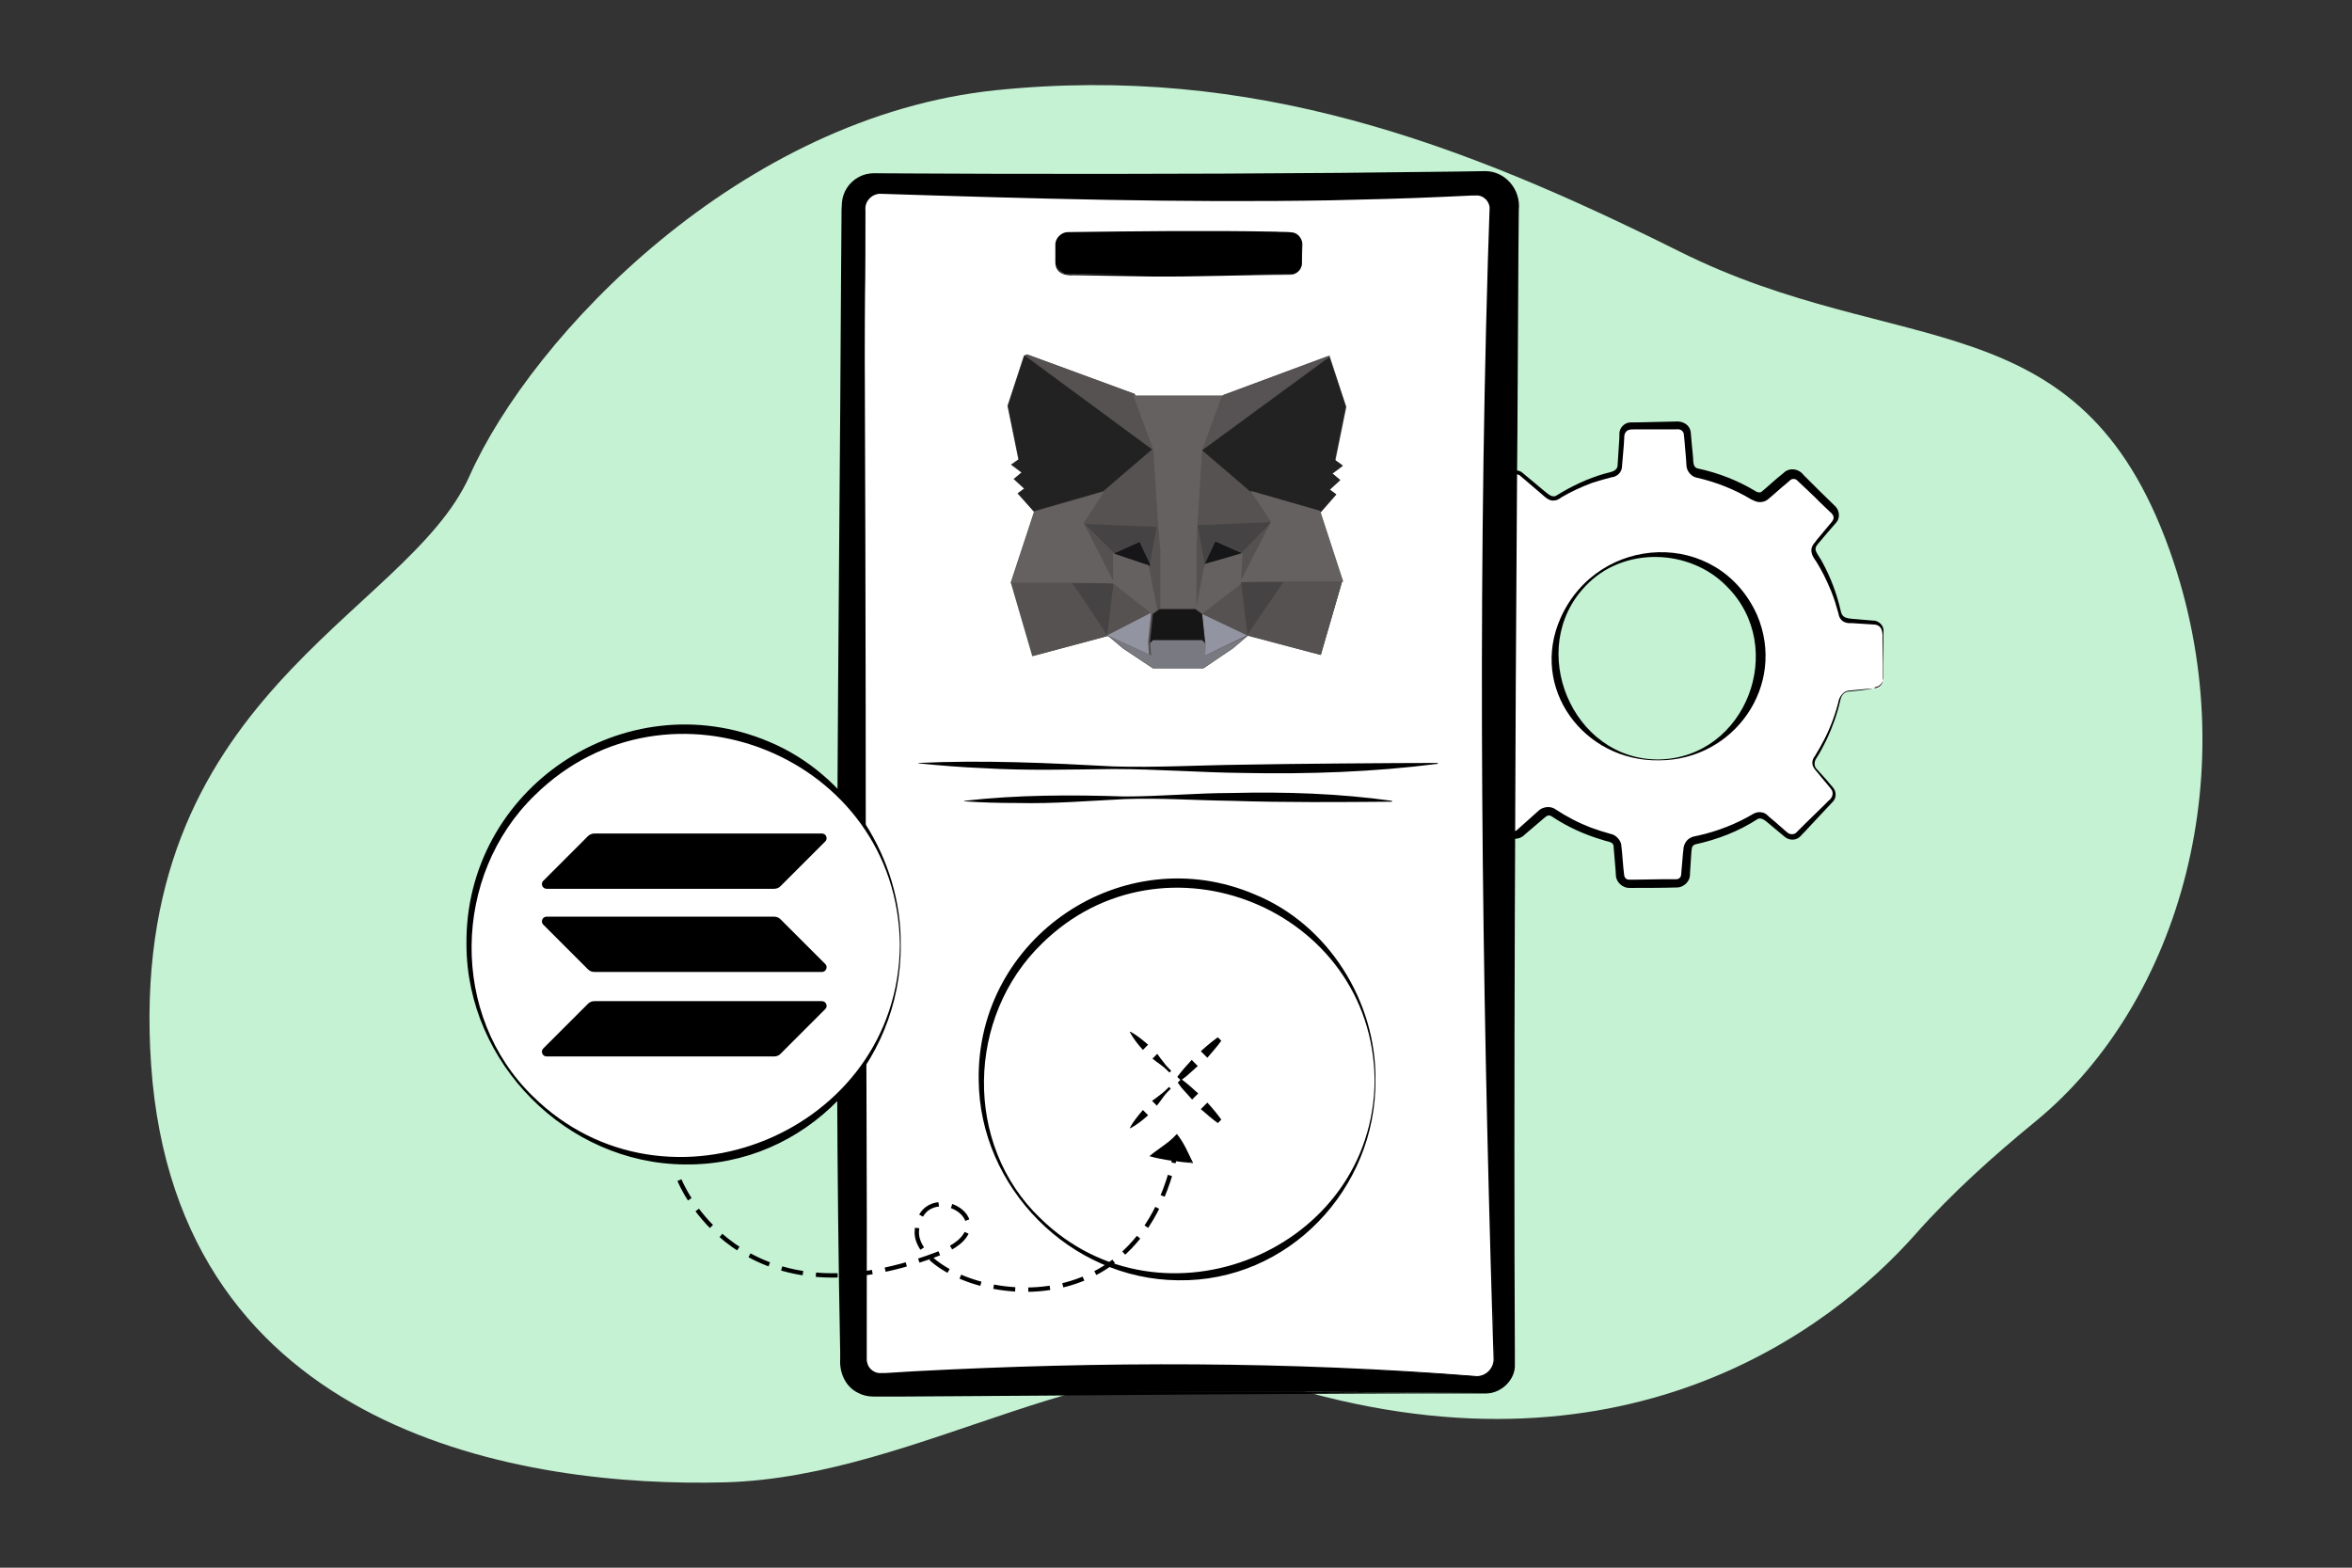 <?xml version="1.0" encoding="utf-8"?>
<!-- Generator: Adobe Illustrator 26.0.2, SVG Export Plug-In . SVG Version: 6.00 Build 0)  -->
<svg version="1.1" id="Layer_1" xmlns="http://www.w3.org/2000/svg" xmlns:xlink="http://www.w3.org/1999/xlink" x="0px" y="0px"
	 viewBox="0 0 540 360" style="enable-background:new 0 0 540 360;" xml:space="preserve">
<rect x="0" y="0" width="540" height="360" fill="#333333" stroke="none"/>
<style type="text/css">
	.st0{fill:#C4F2D3;}
	.st1{fill:#F9D4D4;}
	.st2{fill-rule:evenodd;clip-rule:evenodd;fill:#FFFFFF;}
	.st3{fill-rule:evenodd;clip-rule:evenodd;}
	.st4{fill:#CFEBF9;}
	.st5{fill:#FFFFFF;stroke:#000000;stroke-miterlimit:10;}
	.st6{fill:#FFFFFF;}
	.st7{fill-rule:evenodd;clip-rule:evenodd;stroke:#000000;stroke-miterlimit:10;}
	.st8{fill:#565251;}
	.st9{fill:#575354;}
	.st10{fill:#9294A1;}
	.st11{fill:#161618;}
	.st12{fill:#454344;}
	.st13{fill:#555150;}
	.st14{fill:#656160;}
	.st15{fill:#797981;}
	.st16{fill:#161616;}
	.st17{fill:#222222;}
	.st18{fill:none;stroke:#000000;stroke-miterlimit:10;stroke-dasharray:5,3,0,0;}
</style>
<path class="st0" d="M439.7,283.5c8.5-9.6,18-18.1,27.9-26.2c32.8-27.1,48.5-80.6,30.5-131C477.4,68.3,436,82.9,385.7,57.8
	s-98.2-43.1-156.9-37.1s-106.6,56.3-121,88.6s-79,50.3-73.1,135.3s86.2,97,131.7,95.8s88.6-34.7,126.9-22.7
	C372.2,342.3,420.3,305.4,439.7,283.5z"/>
<g>
	<g>
		<path class="st6" d="M424.4,158.7l6.1-0.5c1.1-0.1,1.9-1,1.9-2.1l-0.1-10.9c0-1.1-0.9-2-1.9-2.1l-6-0.4c-0.9-0.1-1.7-0.7-1.9-1.6
			c-1.1-4.9-3.1-9.5-5.8-13.6c-0.5-0.8-0.4-1.7,0.2-2.4l4.2-5c0.7-0.8,0.6-2.1-0.1-2.8l-7.8-7.6c-0.8-0.8-2-0.8-2.8-0.1l-5,4.4
			c-0.7,0.6-1.7,0.7-2.5,0.2c-4-2.4-8.4-4.2-13.1-5.3c-0.9-0.2-1.6-0.9-1.7-1.9l-0.6-7.2c-0.1-1.1-1-1.9-2.1-1.9L374.6,98
			c-1.1,0-2,0.9-2.1,1.9l-0.5,7.3c-0.1,0.9-0.7,1.7-1.6,1.9c-4.5,1.1-8.7,2.9-12.5,5.2c-0.8,0.5-1.8,0.4-2.5-0.2l-6-5
			c-0.8-0.7-2.1-0.6-2.8,0.1l-7.6,7.8c-0.8,0.8-0.8,2-0.1,2.8l5,5.7c0.6,0.7,0.7,1.7,0.2,2.5c-2.4,3.8-4.2,7.9-5.3,12.4
			c-0.2,0.9-0.9,1.5-1.8,1.6l-7.8,0.7c-1.1,0.1-1.9,1-1.9,2.1l0.1,10.9c0,1.1,0.9,2,1.9,2.1l7.3,0.5c0.9,0.1,1.7,0.8,1.9,1.7
			c1,4.6,2.7,8.9,5,12.8c0.5,0.8,0.4,1.7-0.2,2.4l-4.8,5.7c-0.7,0.8-0.6,2.1,0.1,2.8l7.8,7.6c0.8,0.8,2,0.8,2.8,0.1l5-4.4
			c0.7-0.6,1.8-0.7,2.5-0.1c4,2.6,8.4,4.6,13.1,5.8c0.9,0.2,1.5,0.9,1.6,1.8l0.6,6.7c0.1,1.1,1,1.9,2.1,1.9l10.9-0.1
			c1.1,0,2-0.9,2.1-1.9l0.4-6c0.1-0.9,0.7-1.7,1.6-1.9c5-1,9.7-2.9,13.9-5.5c0.8-0.5,1.7-0.4,2.4,0.2l4.7,4c0.8,0.7,2.1,0.6,2.8-0.1
			l7.6-7.8c0.8-0.8,0.8-2,0.1-2.8l-3.8-4.3c-0.6-0.7-0.7-1.7-0.2-2.5c2.7-4.2,4.7-8.9,5.8-13.9C422.8,159.5,423.5,158.8,424.4,158.7
			z M380.9,174.5c-13,0.1-23.7-10.3-23.8-23.4c-0.1-13,10.3-23.7,23.4-23.8c13-0.1,23.7,10.3,23.8,23.4
			C404.3,163.7,393.8,174.4,380.9,174.5z"/>
		<g>
			<path d="M424.4,158.6l6.3-0.6c1-0.2,1.7-1.1,1.6-2.1l0-3.1c0,0-0.1-6.3-0.1-6.3c0.1-1.6-0.2-3.1-2.2-3.1c0,0-1.6-0.1-1.6-0.1
				s-3.1-0.2-3.1-0.2s-0.8,0-0.8,0c-0.3,0-0.6-0.1-0.9-0.2c-0.9-0.3-1.4-1.2-1.5-2c-0.5-1.8-1-3.5-1.7-5.2c-1-2.4-2.1-4.7-3.5-6.9
				c-0.7-0.9-1.4-2.2-0.8-3.4c0.3-0.6,0.7-0.9,1-1.4c0,0,2-2.4,2-2.4s1-1.2,1-1.2l0.5-0.6c0.1-0.2,0.2-0.3,0.3-0.5
				c0.3-0.8-0.3-1.4-0.9-1.9c0,0-2.3-2.2-2.3-2.2c-0.2-0.3-5-4.8-5.1-4.9c-0.4-0.4-1.1-0.4-1.5-0.1c-0.1,0.1-0.7,0.6-0.8,0.7
				c0,0-1.2,1-1.2,1s-2.4,2.1-2.4,2.1l-0.6,0.5c-0.8,0.8-2.1,1-3.1,0.6c-0.3-0.1-0.6-0.3-0.9-0.4c-3.8-2.3-8.1-4-12.5-5
				c-1.2-0.2-2.3-1.4-2.4-2.7c0,0-0.1-1.6-0.1-1.6c-0.1-0.8-0.3-3.9-0.4-4.7c0,0-0.1-0.8-0.1-0.8c0-0.3,0-0.4-0.1-0.5
				c-0.3-0.8-1.1-0.9-1.9-0.8c-2,0-7.4,0-9.4,0c-0.8,0-1.7,0-2.1,0.9c-0.2,0.3-0.2,1-0.2,1.3c0,0-0.1,1.6-0.1,1.6
				c-0.1,1.1-0.3,3.6-0.4,4.7c0,1.3-1.1,2.4-2.4,2.5c-1.5,0.4-3,0.8-4.5,1.3c-2.4,0.9-4.8,2-7,3.3c-0.4,0.3-1,0.7-1.5,0.7
				c-1.2,0.3-2.2-0.7-3-1.4c0,0-4.8-4.1-4.8-4.1c-0.7-0.7-1.8-0.7-2.4,0c-1.4,1.4-5.1,5.3-6.6,6.8c-0.5,0.6-1.6,1.4-1.5,2.3
				c-0.1,0.8,1.1,1.8,1.5,2.4c0.8,0.9,2.4,2.7,3.1,3.5c0,0,0.5,0.6,0.5,0.6c0.7,0.6,1,1.6,0.8,2.5c-0.1,0.3-0.2,0.6-0.4,0.8
				c-1.8,2.9-3.2,6-4.2,9.2c-0.8,2.2-0.6,5.1-3.7,5.1c0,0-6.3,0.6-6.3,0.6c-0.5,0.1-1.1,0.1-1.4,0.2c-0.8,0.3-1,1-0.9,1.9
				c0,1,0.2,6.7,0.2,7.9c0,0,0,1.6,0,1.6c0,0.7-0.1,1.7,0.7,2c0.2,0.2,1,0.2,1.2,0.2c0,0,6.3,0.4,6.3,0.4c1.4-0.1,2.8,1.1,3,2.5
				c0.9,4,2.4,7.9,4.4,11.5c0,0,0.4,0.7,0.4,0.7c0.6,0.8,0.8,2.2,0.3,3.1c-0.3,0.6-0.7,1-1.1,1.4c0,0-1,1.2-1,1.2
				c-0.4,0.5-2.5,3.1-3,3.6c-0.4,0.5-0.4,1.1,0,1.5c0,0,1.1,1.1,1.1,1.1l4.5,4.4c0,0,2.2,2.2,2.2,2.2c0.4,0.4,1,0.4,1.5-0.1l4.7-4.2
				c1-1.1,3-1.3,4.1-0.4c2.6,1.7,5.3,3.1,8.2,4.2c1.4,0.5,2.9,1,4.4,1.4c1.1,0.2,2.1,1.2,2.4,2.3c0.3,2.2,0.4,5,0.7,7.2
				c0.1,0.6,0.5,1,1.1,1c0,0,1.6,0,1.6,0l6.3-0.1l3.1,0c0.6-0.1,1-0.5,1-1.3c0.1-1.2,0.3-3.6,0.4-4.7c0,0,0.1-0.8,0.1-0.8
				c0-1,0.6-2.2,1.6-2.7c0.5-0.3,1.2-0.4,1.7-0.5c4.5-1,8.9-2.7,12.9-5.1c0.6-0.3,1.4-0.4,2-0.2c0.6,0.1,1.1,0.6,1.5,1
				c0,0,1.2,1,1.2,1s2.4,2.1,2.4,2.1s0.6,0.5,0.6,0.5c0.6,0.5,1.6,0.5,2.1-0.1c0,0,0.6-0.6,0.6-0.6s1.1-1.1,1.1-1.1l4.5-4.4
				c0,0,1.1-1.1,1.1-1.1c0.8-0.6,1.2-1.5,0.8-2.4c-0.4-0.7-2.4-2.9-2.9-3.6c-0.6-0.8-1.7-1.7-1.6-2.8c0-0.6,0.3-1.1,0.6-1.5
				c0.8-1.3,1.6-2.7,2.3-4.1c1.4-2.8,2.5-5.8,3.2-8.8C422.5,159.8,423.3,158.7,424.4,158.6L424.4,158.6z M424.4,158.8
				c-1.1,0.1-1.7,1-1.9,2.1c-0.7,3.1-1.8,6.1-3.1,8.9c-0.7,1.4-1.4,2.8-2.3,4.2c-0.6,0.8-0.7,1.9,0,2.6c0.8,0.9,2.4,2.6,3.1,3.5
				c0.3,0.4,0.7,0.7,1,1.3c0.4,0.8,0.3,1.9-0.3,2.6c-0.4,0.4-1.2,1.3-1.6,1.7c0,0-4.3,4.6-4.3,4.6c-0.3,0.4-1.3,1.3-1.6,1.7
				c-0.9,1-2.5,1.1-3.6,0.2c0,0-0.6-0.5-0.6-0.5s-2.4-2-2.4-2s-1.2-1-1.2-1c-0.6-0.5-1.4-1-2.1-0.6c-4.3,2.8-9.2,4.7-14.3,5.8
				c-0.9,0.3-0.8,1.2-0.9,2.1c-0.1,1.2-0.2,3.5-0.3,4.7c0.1,1.7-1.5,3.2-3.2,3.1c-2.7,0.1-7.9,0.1-10.6,0.1
				c-1.5,0.1-3.1-1.2-3.2-2.8c0,0-0.1-1.6-0.1-1.6c-0.1-1.1-0.3-3.6-0.4-4.7c0-0.3,0-0.7-0.2-1c-0.5-0.6-1.6-0.6-2.3-0.9
				c-4.1-1.2-8.1-3-11.7-5.4c-0.6-0.4-1-0.3-1.6,0.2c0,0-4.8,4.1-4.8,4.1c-1.1,1.1-3.1,1.1-4.2,0c-1.4-1.4-5.3-5.2-6.7-6.7
				c-0.9-0.8-2.1-1.9-2-3.2c-0.1-1.3,1.1-2.4,1.8-3.3c1-1.3,3-3.4,3.9-4.6c0.1-0.3,0.1-0.6,0.1-0.8c-0.6-1.2-1.6-2.8-2.1-4.1
				c-1.3-2.9-2.3-6-3-9.1c-0.2-0.8-0.6-1.1-1.4-1.2c0,0-6.3-0.5-6.3-0.5s-0.8-0.1-0.8-0.1c-1.4-0.1-2.6-1.5-2.6-2.9
				c0-0.5,0-1.9,0-2.4c0,0,0-6.3,0-6.3c0.1-1-0.2-2.4,0.3-3.4c0.6-1.3,2.1-1.5,3.2-1.5c0,0,6.3-0.5,6.3-0.5c1,0,1.7-0.3,1.9-1.3
				c0.8-3.1,1.9-6.1,3.4-8.9c0.6-1.4,1.7-2.8,2.2-4c0.3-1-0.5-1.7-1.1-2.4c-1.2-1.3-3-3.4-4.1-4.8c-0.8-0.9-0.9-2.4,0-3.3
				c0,0,1.1-1.1,1.1-1.1s4.4-4.5,4.4-4.5s2.2-2.2,2.2-2.2c0.9-0.9,2.4-0.9,3.3,0c0,0,4.8,4,4.8,4c0.9,0.7,1.9,1.8,3,1
				c3.4-2.1,7-3.8,10.8-4.9c1.2-0.4,3.1-0.4,3.1-2.1c0.1-1.2,0.2-3.6,0.3-4.7c0,0,0.1-1.6,0.1-1.6s0-0.8,0-0.8
				c0-1.4,1.2-2.6,2.6-2.6c0,0,0.8,0,0.8,0c2.1,0,7.4-0.2,9.4-0.2c1.8-0.2,3.5,0.8,3.6,2.7c0,0.4,0.2,1.9,0.2,2.3
				c0,0,0.3,3.1,0.3,3.1c0.1,1-0.1,2.5,1.2,2.7c4.6,1,9,2.7,13,5.1c0.4,0.3,1,0.5,1.4,0.3c0.2-0.1,0.2-0.1,0.4-0.3
				c0,0,0.6-0.5,0.6-0.5c0.6-0.5,2.9-2.6,3.6-3.1c0,0,0.6-0.5,0.6-0.5c1.3-1.3,3.5-1,4.6,0.5c1.8,1.8,5.5,5.5,7.3,7.2
				c1,1,1.1,2.8,0.1,3.8c-0.9,1-2.7,3.1-3.6,4.2c-0.6,0.7-1.3,1.3-1,2.2c0.3,0.8,1.1,1.8,1.5,2.6c1.9,3.5,3.3,7.2,4.2,11.1
				c0.1,0.7,0.4,1.3,1.1,1.6c0.2,0.1,0.4,0.1,0.7,0.2l0.8,0.1c0.8,0.1,3.9,0.3,4.7,0.4c1.1-0.1,2.3,0.8,2.5,1.9c0.1,0.6,0,1.1,0,1.6
				c0,2.1,0,7.4,0,9.4c0.1,1.1-0.7,2.3-1.9,2.4C430.7,158.3,424.4,158.8,424.4,158.8L424.4,158.8z"/>
			<path d="M380.9,174.6c-17.2,0.3-29.8-16.5-22.6-32.7c8.7-19.4,36.1-20.6,45.1-0.7C410.3,157.4,398.1,174.6,380.9,174.6
				L380.9,174.6z M380.9,174.4c20-0.4,29.6-25.7,15.6-39.7c-8.5-8.8-23.9-9.3-32.5-0.1C350.3,148.9,360.9,174.6,380.9,174.4
				L380.9,174.4z"/>
		</g>
	</g>
	<g>
		<g>
			<g>
				<path d="M340.9,319.9c-35.2-0.4-83.3-0.4-140.4,0c-3.7,0-6.8-3-6.8-6.8c-1.4-76.2-1.3-166.9,0-266.4c0-3.7,3-6.8,6.8-6.8
					c46.2,0.4,92.8,0.6,140.4,0c3.7,0,6.8,3,6.8,6.8c-0.8,91.6-0.7,180.1,0,266.4C347.7,316.9,344.7,319.9,340.9,319.9z"/>
				<path d="M340.9,320c-38.6-0.1-95.3,0.5-133.7,0.7h-6.7c-1.3,0-2.5-0.3-3.6-0.9c-2.8-1.4-4.2-4.6-4-7.7v-1.6
					c-1.6-81.5-0.2-165.7,0.2-247.3l0.1-13.3c0-1.2,0-2.2,0.1-3.4c0.2-2.4,1.6-4.6,3.8-5.8c1.1-0.6,2.2-0.9,3.5-0.9
					c35.6,0.2,71.3,0.2,107-0.1l26.7-0.3l6.7-0.1c4.6,0,8.2,4.2,7.7,8.9c-0.1,3.8-0.3,56.6-0.4,61.8c-0.4,55.9-0.8,145.5-0.5,200.5
					c0,1.2,0,2.2,0,3.4C347.6,317.2,344.4,320.1,340.9,320L340.9,320z M340.9,319.8c3.4,0,6.4-2.7,6.6-6.1c0.1-1.1,0-2.2,0-3.4
					c-0.7-65.5-1.6-135.2-1.3-200.5c0.1-20.6,0.2-41.2,0.4-61.8c0.5-3.5-2-7-5.7-6.9l-6.7,0.1l-26.7,0.2c-35.6,0.1-71.3-0.2-107-0.7
					c-1.1,0-2,0.3-3,0.8c-3.3,1.7-3.4,4.9-3.3,8.3l-0.2,13.3c-1.4,82.2-0.8,165.2,0.5,247.3v1.6c0,0.6,0,1.2,0,1.6
					c0.1,1.9,1.4,3.8,3.1,4.7c0.9,0.5,1.8,0.7,2.8,0.8h6.7C245.6,319.5,302.4,319.7,340.9,319.8L340.9,319.8z"/>
			</g>
			<g>
				<path class="st6" d="M339.1,316.1c-40.7-3.2-86.2-3.3-136.7,0c-2.1,0-4-1.7-4-4c0.5-66.4,0.5-156.7,0-264.2c0-2.1,1.7-4,4-4
					c52.4,1.7,99.7,2.1,136.7,0c2.1,0,4,1.7,4,4c-2.6,90.2-2.4,178.1,0,264.2C343,314.3,341.3,316.1,339.1,316.1z"/>
				<path d="M339.1,316.2c-43-3.4-86.1-2.5-129.1,0.2l-6.5,0.4l-0.8,0.1c-3.1,0.3-5.4-2.3-5.1-5.4c-0.3-80.2,0.9-163.6,0.4-243.9
					V54.6v-6.5c-0.1-1.2,0.3-2.4,1.2-3.3c0.8-0.9,2-1.4,3.3-1.4c34.5,1,68.8,1.4,103.3,0.8c8.6-0.2,17.2-0.5,25.8-0.9L338,43
					c3.1-0.5,6,1.5,6.1,4.8c-0.1,3.2-0.2,8.9-0.3,12.2c-1.9,81.8-2.6,163.6-0.8,245.4l0.2,6.5C343.3,314.1,341.4,316.3,339.1,316.2
					L339.1,316.2z M339.1,316c2.1,0,4-1.9,3.8-4.2l-0.2-6.5c-2.5-81.7-3.5-163.7-1.1-245.4c0.1-2.9,0.3-9.2,0.4-12.1
					c0-1.6-1.5-3.1-3.3-2.9h-0.8l-6.5,0.3c-8.6,0.4-17.2,0.6-25.9,0.8c-34.5,0.6-68.9-0.4-103.4-1.5c-1.9,0-3.6,1.7-3.4,3.7
					c0,3.9,0,15.3-0.1,19.4c-0.6,79.6,0.6,162.6,0.4,242.2v1.6v0.8c0,0.2,0,0.4,0.1,0.7c0.3,1.5,1.8,2.6,3.4,2.4h0.8l6.5-0.4
					C253,312.6,296.2,312.6,339.1,316L339.1,316z"/>
			</g>
			<g>
				<path d="M296.2,63h-51c-1.4,0-2.7-1.3-2.7-2.7v-4.1c0-1.4,1.3-2.7,2.7-2.7h51c1.4,0,2.7,1.3,2.7,2.7v4.1
					C298.9,61.9,297.7,63,296.2,63z"/>
				<path d="M296.2,63.1c-10.3,0-21.4,0.5-31.8,0.4c-6-0.1-11.9-0.2-17.9-0.3c-2.2,0.2-4.3-0.6-4.2-3.2v-4c0.1-1.4,1.4-2.7,2.9-2.7
					c15.8-0.2,31.8-0.4,47.6-0.1c1.2,0.1,2.8,0,4.1,0.2c1.4,0.3,2.3,1.8,2.1,3.2l-0.1,4C298.8,62,297.6,63.1,296.2,63.1L296.2,63.1z
					 M296.2,63c1.4,0,2.5-1.1,2.6-2.4c0-1.4,0-2.6,0-4c0-0.7-0.1-1.3-0.5-1.7c-0.8-1.2-2.1-1.1-3.5-1l-2,0.1
					c-15.8,0.4-31.8,0.2-47.6-0.1c-1.3,0-2.3,1-2.5,2.2c0,1.3,0,2.6-0.1,4c-0.1,1.3,0.7,2.5,1.9,2.8c1.1,0.2,2.8,0,4,0.1
					c5.3,0,10.6-0.2,15.8-0.2C274.7,62.5,286,62.9,296.2,63L296.2,63z"/>
			</g>
		</g>
		<g>
			<path class="st8" d="M303.1,117.5l5.2,16.2h-0.2l-4.9,16.7l0,0l0,0l-16.7-4.4l-3.4,2.9l-6.8,4.6h-11.6l-6.9-4.6l-3.1-2.6
				l-0.6-0.3l0.1,0.1l-17.2,4.6l-4.9-16.8H232l5.4-16.4l-3.8-4.2l1.5-1.1l-2.4-2.2l1.8-1.5l-2.4-1.8l1.7-1.2l-2.5-12.3l3.8-11.6
				l0.2,0.1v-0.1c0.2-0.2,0.2-0.2,0.5-0.2l24.5,9c0.2,0,0.2,0.2,0.2,0.2l0.2,0.4h19.5l25-9.3h0.1l0,0h0.1l-0.1,0.1l3.8,11.7
				l-2.5,12.3l1.7,1.2l-2.4,1.8l1.8,1.5l-2.4,2.2l1.5,1.1l-3.6,4.1L303.1,117.5z"/>
			<g>
				<g>
					<path class="st8" d="M305.3,81.6l-30.1,22.3l5.6-13.2L305.3,81.6z"/>
					<path class="st9" d="M281,91.2l-5.3,12.1l27.7-20.6L281,91.2z"/>
				</g>
				<g>
					<path class="st8" d="M235.4,81.6l29.9,22.5L260,90.7L235.4,81.6z M294.2,133.5l-8.2,12.3l17.2,4.6l4.9-16.8
						C308.4,133.8,294.2,133.5,294.2,133.5z M232.3,133.8l4.9,16.8l17.2-4.6l-8.2-12.3C246.3,133.5,232.3,133.8,232.3,133.8z"/>
					<path class="st8" d="M232.7,134l4.6,16l16.5-4.6l-7.8-11.9L232.7,134z M286.8,145.7l16.5,4.6l4.6-16l-13.4-0.4L286.8,145.7z
						 M265.5,104.6C265.3,104.6,265.3,104.6,265.5,104.6l-29.9-22.5c-0.2-0.2-0.2-0.2-0.2-0.5c0.2-0.2,0.2-0.2,0.5-0.2l24.5,9
						c0.2,0,0.2,0.2,0.2,0.2L266,104c0,0.2,0,0.4-0.2,0.4C265.6,104.6,265.5,104.6,265.5,104.6z M237.2,82.9l27.5,20.6l-4.9-12.3
						L237.2,82.9z"/>
				</g>
				<g>
					<path class="st8" d="M253.5,112.9l-4.7,7.1l17.2,0.7l-0.7-18.3L253.5,112.9L253.5,112.9z M287.2,112.9l-11.9-10.7l-0.5,18.5
						l17.2-0.7L287.2,112.9z M254.2,145.9l10.3-4.9l-8.9-7L254.2,145.9z M276,141l10.3,4.9L285,134C284.9,133.8,276,141,276,141z"/>
				</g>
				<g>
					<path class="st10" d="M286.3,145.9l-10.3-4.9l0.7,6.7l-0.2,2.9L286.3,145.9z M254.2,145.9l9.6,4.4l-0.2-2.9l0.7-6.7
						L254.2,145.9z"/>
				</g>
				<g>
					<path class="st11" d="M264,130l-8.3-2.9l6-2.7l2.5,5.3L264,130z M276.5,129.6l2.5-5.3l6.1,2.7L276.5,129.6L276.5,129.6z"/>
				</g>
				<g>
					<path class="st12" d="M254.2,145.9l1.5-12.3l-9.6,0.4C246.3,133.8,254.2,145.9,254.2,145.9z M284.9,133.5l1.5,12.3l8.2-12.1
						L284.9,133.5z M292.1,119.9l-17.2,0.7l1.7,8.9l2.5-5.3l6.1,2.7C285,127.1,292.1,119.9,292.1,119.9z M255.6,127.1l6-2.7l2.5,5.3
						l1.5-8.7l-17.2-0.7L255.6,127.1z"/>
				</g>
				<g>
					<path class="st13" d="M248.6,119.9l7.1,13.9l0.2-6.7L248.6,119.9z M285,127.1l-0.2,7l7.1-14.3C292.2,119.9,285,126.7,285,127.1
						z M265.8,119.9l-1.8,9.7l2,10.7l0.7-0.7l0.2-13.4L265.8,119.9z M274.9,120.7l-0.7,5.4l0.5,13.6l1.8-10.3L274.9,120.7
						L274.9,120.7z"/>
				</g>
				<g>
					<path class="st14" d="M274.5,140.3l1.2,0.9l9.2-7.1l0.4-7l-8.7,2.4L274.5,140.3z M255.6,134l8.9,7l1.2-0.9l-2-10.3l-8.2-2.7
						L255.6,134L255.6,134z"/>
				</g>
				<g>
					<path class="st15" d="M276.7,150.5l0.2-2.9l-0.7-0.7h-11.4l-0.7,0.7l0.2,2.9l-9.6-4.4l3.2,2.7l6.8,4.6h11.6l6.8-4.6l3.2-2.7
						L276.7,150.5L276.7,150.5z"/>
				</g>
				<g>
					<path class="st16" d="M276,141l-1.5-1.1h-8.3l-1.5,1.1l-0.7,6.7l0.7-0.7H276l0.7,0.7L276,141L276,141z"/>
					<path class="st16" d="M264.5,146.6h11.4c0.2,0,0.2,0,0.2,0.2l0.2,0.2l-0.7-5.8l-1.2-0.9h-8.3l-1.2,0.9l-0.7,5.8l0.2-0.2
						C264.5,146.6,264.5,146.6,264.5,146.6z"/>
				</g>
				<g>
					<path class="st17" d="M306.5,105.6l2.5-12.3L305.2,82L276,103.4l11.2,9.6l16,4.6l3.6-4.1l-1.5-1.1l2.4-2.2l-1.8-1.5l2.4-1.8
						L306.5,105.6L306.5,105.6z M231.4,93.2l2.5,12.3l-1.7,1.2l2.4,1.8l-1.8,1.5l2.4,2.2l-1.5,1.1l3.6,4.1l16-4.6l11.2-9.6
						l-29.3-21.6L231.4,93.2z"/>
				</g>
				<g>
					<path class="st14" d="M303.1,117.3l-16-4.6l4.7,7.1l-7.1,13.9l9.6-0.2h14.1L303.1,117.3z M253.5,112.9l-16,4.6l-5.3,16.3h14.1
						l9.6,0.2l-7.1-13.9L253.5,112.9L253.5,112.9z M274.9,120.7l1.1-17.4l4.6-12.5h-20.4l4.6,12.5l1.1,17.4l0.5,5.6v13.4h8.3v-13.4
						C274.7,126.4,274.9,120.7,274.9,120.7z"/>
				</g>
			</g>
		</g>
	</g>
	<g>
		<g>
			<path class="st6" d="M210.9,175.3c44.8,1.2,88.1,2.1,119.3,0"/>
			<path d="M210.9,175.2c14.9-0.7,29.9,0,44.7,0.8c9.9,0.3,19.9-0.3,29.8-0.4c9.6-0.2,34.9-0.4,44.7-0.4c0,0,0,0.2,0,0.2
				c-14.8,1.9-29.8,2.4-44.7,2.1c-9.9-0.1-19.9-0.9-29.8-0.9c-9.9,0.1-19.9,0.4-29.8-0.2c-5-0.2-9.9-0.6-14.9-1.1
				C210.9,175.4,210.9,175.2,210.9,175.2L210.9,175.2z"/>
		</g>
		<g>
			<path class="st6" d="M221.4,184c38-1,74.4-1.6,98.3,0"/>
			<path d="M221.4,183.9c12.2-1.4,24.6-1.4,36.8-1c8.2,0,16.4-0.8,24.6-0.8c12.3-0.3,24.6,0.1,36.8,1.8c0,0,0,0.2,0,0.2
				c-12.3,0.1-24.5,0.2-36.8-0.2c-8.2-0.1-16.4-0.7-24.6-0.4c-8.1,0.4-16.5,1.1-24.6,0.9c-4.1,0-8.2-0.1-12.3-0.4
				C221.4,184.1,221.4,183.9,221.4,183.9L221.4,183.9z"/>
		</g>
	</g>
	<g>
		<circle class="st6" cx="270.5" cy="248" r="45.2"/>
		<path d="M315.8,248c0.2,25-20,46.4-45.3,46c-24.8-0.2-45.6-21.3-45.8-46c-0.5-32.8,33.2-55.5,63.4-42.6
			C305,212.3,316,230,315.8,248L315.8,248z M315.6,248c-0.4-39.3-48.5-58.8-76.4-31.3c-17.3,16.8-18,46.1-0.4,63
			C266.7,307.1,315.4,287.2,315.6,248L315.6,248z"/>
	</g>
	<g>
		<g>
			<circle class="st6" cx="157.1" cy="217" r="49.5"/>
			<path d="M206.8,217c0.2,27.4-21.9,50.8-49.6,50.4c-27.1-0.2-50-23.3-50.1-50.4c-0.5-35.9,36.4-60.6,69.4-46.7
				C194.8,177.9,207,197.2,206.8,217L206.8,217z M206.6,217c-0.4-43.2-53.2-64.5-83.8-34.4c-19,18.4-19.6,50.6-0.4,69.2
				C152.9,281.8,206.3,260,206.6,217L206.6,217z"/>
		</g>
		<g>
			<path d="M135,230.5c0.4-0.4,0.9-0.6,1.5-0.6h52.2c1,0,1.4,1.2,0.8,1.8L179.2,242c-0.4,0.4-0.9,0.6-1.5,0.6h-52.2
				c-1,0-1.4-1.2-0.8-1.8L135,230.5z"/>
			<path d="M135,192c0.4-0.4,1-0.6,1.5-0.6h52.2c1,0,1.4,1.2,0.8,1.8l-10.3,10.3c-0.4,0.4-0.9,0.6-1.5,0.6h-52.2
				c-1,0-1.4-1.2-0.8-1.8L135,192z"/>
			<path d="M179.2,211.1c-0.4-0.4-0.9-0.6-1.5-0.6h-52.2c-1,0-1.4,1.2-0.8,1.8l10.3,10.3c0.4,0.4,0.9,0.6,1.5,0.6h52.2
				c1,0,1.4-1.2,0.8-1.8L179.2,211.1z"/>
		</g>
	</g>
	<g>
		<g>
			<line class="st6" x1="259.5" y1="236.9" x2="281.6" y2="259.1"/>
			<g>
				<path d="M259.5,236.9c1.5,0.8,2.8,1.9,4.1,3l-1.2,1.2c-1.1-1.2-2.2-2.6-3-4.1L259.5,236.9z"/>
				<polygon points="265.7,242 265.7,242 264.5,243.2 264.5,243.2 				"/>
				<path d="M265.7,242c0.5,0.7,1,1.4,1.5,2c0.5,0.7,1.1,1.3,1.7,1.9l-0.4,0.4c-0.6-0.6-1.2-1.2-1.9-1.7c-0.7-0.5-1.4-1-2-1.5
					L265.7,242z"/>
				<polygon points="271.2,247.8 271.2,247.8 270.3,248.7 270.3,248.7 				"/>
				<path d="M271.2,247.8c0.7,0.5,1.3,1,2,1.6l1.9,1.7l-1.4,1.4l-1.7-1.9c-0.6-0.6-1.1-1.3-1.6-2L271.2,247.8z"/>
				<polygon points="277.2,253.2 277.2,253.2 275.7,254.6 275.7,254.6 				"/>
				<path d="M277.2,253.2c1.1,1.2,2.2,2.5,3.2,3.9l-0.8,0.8c-1.4-1-2.6-2.1-3.9-3.2L277.2,253.2z"/>
			</g>
		</g>
		<g>
			<line class="st6" x1="259.5" y1="259.1" x2="281.6" y2="236.9"/>
			<g>
				<path d="M259.4,259c0.8-1.5,1.9-2.8,3-4.1l1.2,1.2c-1.2,1.1-2.6,2.2-4.1,3L259.4,259z"/>
				<polygon points="264.5,252.8 264.5,252.8 265.7,254 265.7,254 				"/>
				<path d="M264.5,252.8c0.7-0.5,1.4-1,2-1.5c0.7-0.5,1.3-1.1,1.9-1.7l0.4,0.4c-0.6,0.6-1.2,1.2-1.7,1.9c-0.5,0.7-1,1.4-1.5,2
					L264.5,252.8z"/>
				<polygon points="270.3,247.3 270.3,247.3 271.2,248.2 271.2,248.2 				"/>
				<path d="M270.3,247.3c0.5-0.7,1-1.3,1.6-2l1.7-1.9l1.4,1.4l-1.9,1.7c-0.6,0.6-1.3,1.1-2,1.6L270.3,247.3z"/>
				<polygon points="275.7,241.4 275.7,241.4 277.2,242.8 277.2,242.8 				"/>
				<path d="M275.7,241.4c1.2-1.1,2.5-2.2,3.9-3.2l0.8,0.8c-1,1.4-2.1,2.6-3.2,3.9L275.7,241.4z"/>
			</g>
		</g>
	</g>
	<path class="st18" d="M156,271c0,0,13.4,34.2,58.9,17.1c18.5-6.9-3.3-18.9-4.4-5.5c-1.1,13.4,51.2,29.3,59.8-19.8"/>
	<g>
		<polygon points="273.9,267 270.2,260.8 264.9,265.2 		"/>
		<path d="M273.8,267c-1.5-2.2-2.9-3.8-3.9-6.1c0,0,0.4,0.1,0.4,0.1c-2,1.2-3.5,3.1-5.2,4.6c0,0-0.2-0.8-0.2-0.8
			C268.1,265.2,270.6,266.2,273.8,267L273.8,267z M273.9,267.1c-3.1-0.3-6.9-0.7-10-1.6c2-1.7,4.4-3,6.1-4.9c0,0,0.2-0.2,0.2-0.2
			C271.7,262.2,272.9,264.9,273.9,267.1L273.9,267.1z"/>
	</g>
</g>
</svg>

